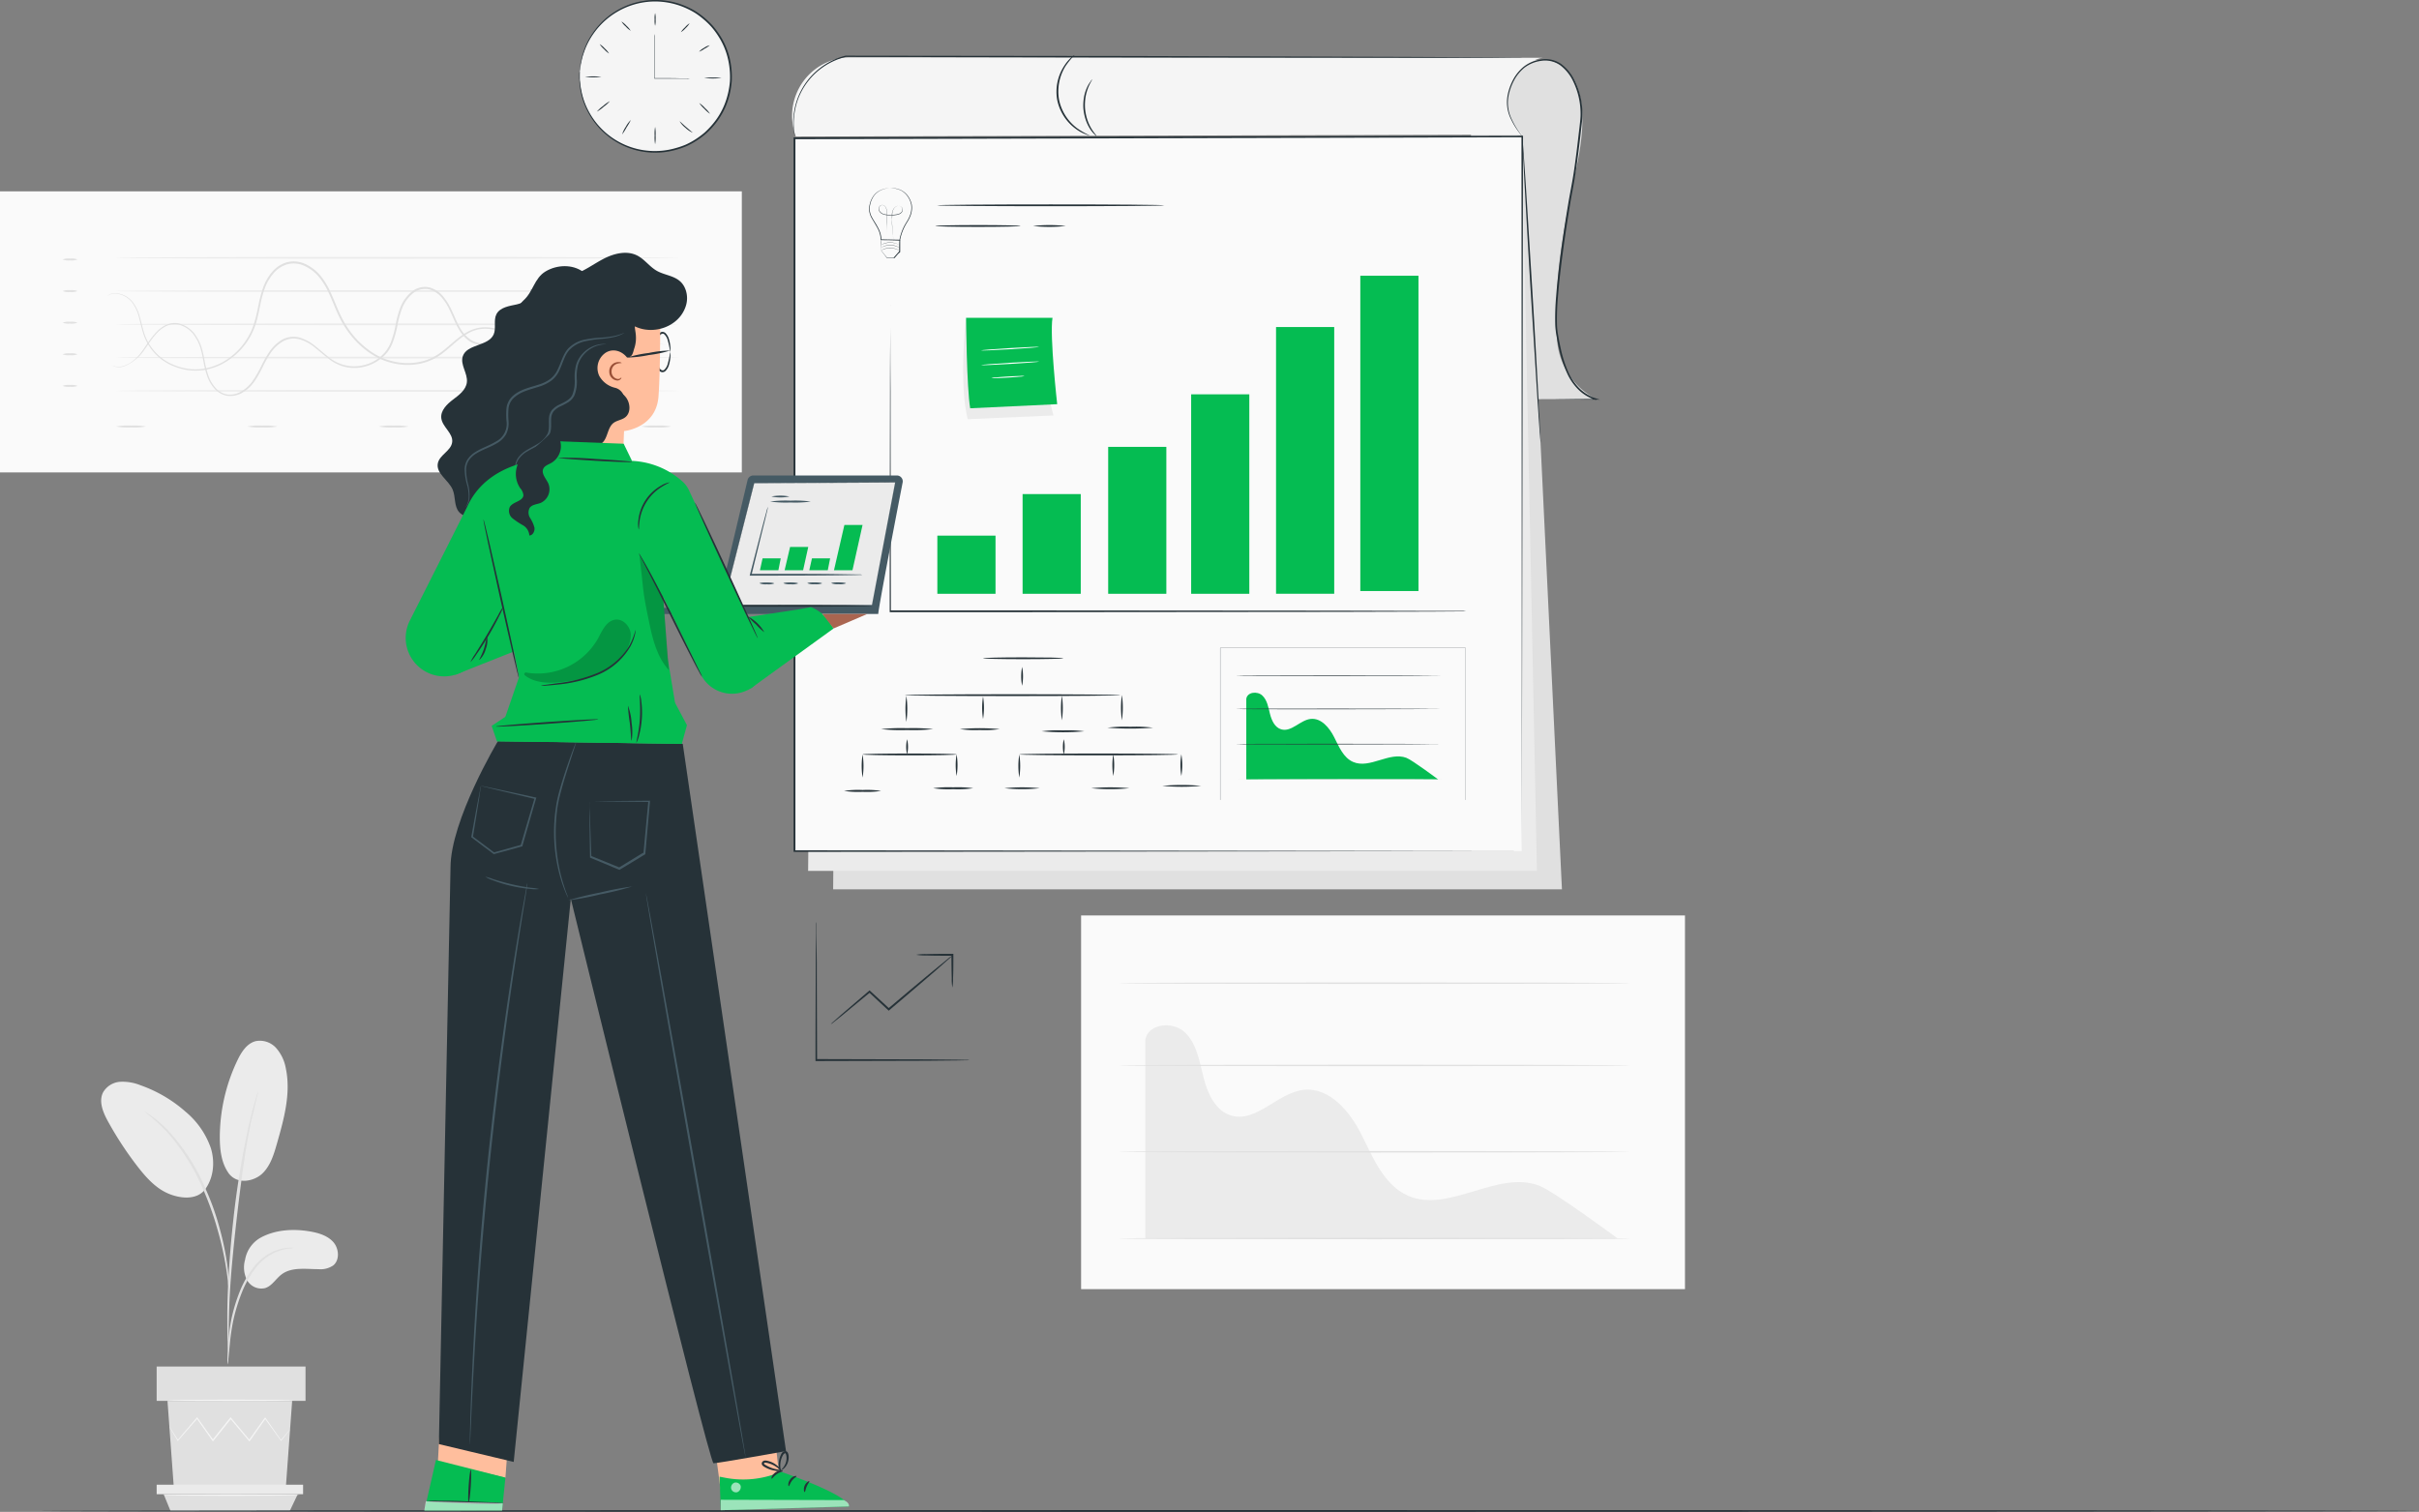 <?xml version="1.0" encoding="UTF-8"?> <svg xmlns="http://www.w3.org/2000/svg" viewBox="0 0 695 434.48"><rect x="0" y="0" width="695" height="434.48" fill="#808080" stroke="none"/> <defs> <style>.cls-1{fill:#ebebeb;}.cls-2{fill:#e0e0e0;}.cls-3{fill:#f5f5f5;}.cls-4{fill:#fafafa;}.cls-5{fill:#263238;}.cls-6{fill:#05bc52;}.cls-7{fill:#fff;}.cls-8{fill:#ffbe9d;}.cls-9{opacity:0.6;}.cls-10{fill:#455a64;}.cls-11{fill:#995037;}.cls-12{opacity:0.2;}.cls-13{fill:#aa6550;}</style> </defs> <title>Ресурс 77</title> <g id="Слой_2" data-name="Слой 2"> <g id="Character"> <path class="cls-1" d="M75.15,355.53c4.18-2.16,9.11-2.44,13.75-1.67,2.49.41,5.09,1.16,6.79,3s2,5.17.07,6.78a6.48,6.48,0,0,1-4.28,1.09c-3.64,0-7.67-.68-10.57,1.5-1.66,1.25-2.76,3.33-4.74,3.94A4.69,4.69,0,0,1,71,367.91a8,8,0,0,1-.58-5.91A9,9,0,0,1,75.15,355.53Z"></path> <path class="cls-1" d="M65.57,337c2.55,3.66,7.52,2.45,9.83.22s3.28-5.46,4.16-8.55c2-7,4.07-14.42,2.57-21.59a12,12,0,0,0-2.76-5.87,6.27,6.27,0,0,0-5.94-2c-2.51.66-4.07,3.12-5.19,5.45a51.51,51.51,0,0,0-5.09,22.09c0,3.56.41,7.29,2.42,10.23"></path> <path class="cls-1" d="M58.54,342.27c2.78-3.29,3.31-8.1,2.07-12.23a23.67,23.67,0,0,0-7.24-10.51,39.17,39.17,0,0,0-13-7.65,13.77,13.77,0,0,0-5.83-1,6.14,6.14,0,0,0-4.9,3c-1.36,2.6-.05,5.76,1.36,8.34a99.61,99.61,0,0,0,8.52,13c2.56,3.3,5.48,6.54,9.37,8s7.94,1.32,10-1.38"></path> <path class="cls-2" d="M65.39,392.13a7.31,7.31,0,0,0,.23-1.66c.12-1.2.27-2.72.44-4.53s.49-4.17,1-6.64a51.88,51.88,0,0,1,2.42-7.84,29.26,29.26,0,0,1,4-7.1,15.09,15.09,0,0,1,5.07-4.21,14.23,14.23,0,0,1,4.26-1.32,8.62,8.62,0,0,0,1.65-.24,7.26,7.26,0,0,0-1.68,0,13,13,0,0,0-4.45,1.16A14.93,14.93,0,0,0,73,364a28.46,28.46,0,0,0-4.15,7.24,48.48,48.48,0,0,0-2.4,8,56.53,56.53,0,0,0-.88,6.73c-.14,1.92-.2,3.48-.22,4.56A8.05,8.05,0,0,0,65.39,392.13Z"></path> <path class="cls-2" d="M65.7,388.65a2.92,2.92,0,0,0,0-.77c0-.58,0-1.31,0-2.2,0-1.92,0-4.68.1-8.1.17-6.83.76-14.18,1.89-24.54,1.08-9.75,2.52-21.09,4-28.47.32-1.67.65-3.18,1-4.51s.55-2.46.79-3.39l.52-2.14a2.68,2.68,0,0,0,.13-.76,4,4,0,0,0-.26.73c-.17.55-.38,1.25-.64,2.11s-.58,2.05-.91,3.37-.71,2.82-1.07,4.49a252.67,252.67,0,0,0-4.25,26.41c-1.14,10.39-1.65,19.85-1.69,26.69,0,3.43,0,6.2.12,8.11,0,.9.1,1.63.13,2.2A3.87,3.87,0,0,0,65.7,388.65Z"></path> <path class="cls-2" d="M65.75,370.41a14,14,0,0,0,0-2.3,61.17,61.17,0,0,0-.7-6.24,81.79,81.79,0,0,0-2-9.08,73.18,73.18,0,0,0-3.8-10.74,57.31,57.31,0,0,0-11.15-17.37,28.26,28.26,0,0,0-2.62-2.44c-.4-.34-.76-.68-1.12-.95l-1-.7a14.25,14.25,0,0,0-1.94-1.24A67.73,67.73,0,0,1,47.7,325a60.32,60.32,0,0,1,10.88,17.3A84.53,84.53,0,0,1,62.39,353a90.6,90.6,0,0,1,2.16,9c.48,2.59.75,4.7.92,6.17A13.6,13.6,0,0,0,65.75,370.41Z"></path> <polygon class="cls-2" points="48.12 402.58 49.95 427.62 82.11 427.62 83.94 402.58 48.12 402.58"></polygon> <rect class="cls-2" x="45.01" y="392.71" width="42.77" height="9.87"></rect> <polygon class="cls-1" points="45.01 426.67 45.01 429.4 47.02 429.4 87.08 429.4 87.08 426.67 45.01 426.67"></polygon> <polygon class="cls-2" points="48.99 434.22 47.02 429.4 85.54 429.4 83.25 434.22 48.99 434.22"></polygon> <path class="cls-3" d="M83.35,410.77l-.15.23-.48.63L80.84,414l-.08.11-.08-.11c-1.18-1.63-2.75-3.81-4.61-6.37h.27l-4.53,6.42-.15.2-.16-.19-5.37-6.39h.31l-.3.37-4.8,6-.16.2-.15-.21-4.54-6.42.27,0L51.17,414l-.1.11L51,414l-1.75-2.94-.45-.78a1.37,1.37,0,0,1-.14-.28s.08.08.19.24l.5.76,1.83,2.88H51c1.43-1.68,3.29-3.87,5.49-6.44l.14-.17.13.18,4.57,6.39H61c1.53-1.92,3.14-3.94,4.8-6l.3-.37.15-.19.16.19,5.36,6.41h-.3l4.57-6.39.14-.18.13.18,4.5,6.44h-.16l1.95-2.33.52-.61C83.27,410.83,83.34,410.76,83.35,410.77Z"></path> <path class="cls-3" d="M84.39,402.42c0,.11-8.06.2-18,.2s-18-.09-18-.2,8.06-.2,18-.2S84.39,402.31,84.39,402.42Z"></path> <path class="cls-3" d="M86,429.67c0,.11-8.76.2-19.57.2s-19.56-.09-19.56-.2,8.76-.2,19.56-.2S86,429.56,86,429.67Z"></path> <rect class="cls-4" y="54.99" width="213.13" height="80.77"></rect> <path class="cls-1" d="M195.15,74.09c0,.14-36.22.26-80.89.26s-80.89-.12-80.89-.26,36.21-.26,80.89-.26S195.15,74,195.15,74.09Z"></path> <path class="cls-1" d="M195.15,83.65c0,.14-36.22.26-80.89.26s-80.89-.12-80.89-.26,36.21-.26,80.89-.26S195.15,83.5,195.15,83.65Z"></path> <path class="cls-1" d="M195.15,93.2c0,.15-36.22.27-80.89.27s-80.89-.12-80.89-.27,36.21-.26,80.89-.26S195.15,93.06,195.15,93.2Z"></path> <path class="cls-1" d="M195.15,102.76c0,.15-36.22.26-80.89.26s-80.89-.11-80.89-.26,36.21-.26,80.89-.26S195.15,102.62,195.15,102.76Z"></path> <path class="cls-1" d="M195.15,112.32c0,.14-36.22.26-80.89.26s-80.89-.12-80.89-.26,36.21-.26,80.89-.26S195.15,112.17,195.15,112.32Z"></path> <path class="cls-2" d="M181.06,101.19s-.11.15-.35.42a4,4,0,0,1-1.36.86,6.44,6.44,0,0,1-5.9-1.08,10.84,10.84,0,0,1-2.78-3.51c-.78-1.45-1.39-3.12-2.12-4.87a15.29,15.29,0,0,0-3.17-5.08,7,7,0,0,0-2.74-1.68,7.28,7.28,0,0,0-3.39-.19,13,13,0,0,0-6.45,3.42c-1.93,1.74-3.62,3.89-5.7,5.83a13.09,13.09,0,0,1-7.81,3.84A7.16,7.16,0,0,1,134.82,98a10.72,10.72,0,0,1-3.12-3.6c-1.61-2.77-2.42-6-4.51-8.54a7.36,7.36,0,0,0-3.92-2.71,5.47,5.47,0,0,0-4.6,1.11,10.35,10.35,0,0,0-3,4,25.89,25.89,0,0,0-1.43,5,31.12,31.12,0,0,1-1.42,5.22,12.17,12.17,0,0,1-1.3,2.44,11.55,11.55,0,0,1-1.91,2,12.23,12.23,0,0,1-4.94,2.46,11.77,11.77,0,0,1-5.44.08,12.4,12.4,0,0,1-4.81-2.37c-1.42-1.06-2.71-2.24-4.06-3.29A12.08,12.08,0,0,0,86,97.48a6.3,6.3,0,0,0-4.68.61,11,11,0,0,0-3.49,3.25,31.34,31.34,0,0,0-2.36,4.14,31.24,31.24,0,0,1-2.34,4.1,10.8,10.8,0,0,1-3.35,3.18,6.83,6.83,0,0,1-4.38,1,6.38,6.38,0,0,1-3.81-2.12,10.81,10.81,0,0,1-2.1-3.65,27.43,27.43,0,0,1-1-3.91c-.47-2.57-.93-5.06-2.25-7a7.89,7.89,0,0,0-5.2-3.87,5.84,5.84,0,0,0-3,.37,7.91,7.91,0,0,0-2.4,1.59c-2.73,2.61-4,5.77-6.07,7.6s-4,2.78-5.43,2.73a4.63,4.63,0,0,1-1.59-.28c-.33-.14-.5-.23-.5-.23a5.51,5.51,0,0,0,2.09.4c1.4,0,3.41-.87,5.28-2.76s3.25-5,6-7.68a8.49,8.49,0,0,1,2.48-1.66,6.24,6.24,0,0,1,3.17-.41,8.23,8.23,0,0,1,5.46,4,12.28,12.28,0,0,1,1.51,3.4c.34,1.21.58,2.48.82,3.76a26.42,26.42,0,0,0,1,3.85,10.13,10.13,0,0,0,2,3.49,5.87,5.87,0,0,0,3.55,2,6.36,6.36,0,0,0,4.08-1,10.51,10.51,0,0,0,3.21-3.06,31.86,31.86,0,0,0,2.29-4,32.82,32.82,0,0,1,2.39-4.21A11.66,11.66,0,0,1,81,97.65a6.85,6.85,0,0,1,5-.66,12.7,12.7,0,0,1,4.57,2.47c1.37,1.07,2.65,2.24,4,3.27A11.6,11.6,0,0,0,99.31,105a11.33,11.33,0,0,0,5.21-.07,11.62,11.62,0,0,0,4.72-2.36,10.43,10.43,0,0,0,1.82-1.94,11.62,11.62,0,0,0,1.25-2.33,31.23,31.23,0,0,0,1.4-5.14A25.54,25.54,0,0,1,115.17,88a11,11,0,0,1,3.19-4.22,6,6,0,0,1,5-1.19,7.8,7.8,0,0,1,4.19,2.89c2.17,2.65,3,5.92,4.55,8.62a10.19,10.19,0,0,0,3,3.44,6.73,6.73,0,0,0,4.18,1.12,12.59,12.59,0,0,0,7.55-3.7c2.05-1.9,3.75-4,5.72-5.8a13.23,13.23,0,0,1,6.66-3.49,7.57,7.57,0,0,1,3.55.22,7.39,7.39,0,0,1,2.88,1.77,15.58,15.58,0,0,1,3.2,5.21c.72,1.77,1.32,3.43,2.07,4.87a10.79,10.79,0,0,0,2.68,3.46,6.36,6.36,0,0,0,5.75,1.14A4.24,4.24,0,0,0,181.06,101.19Z"></path> <path class="cls-2" d="M191.3,99l-.56,0c-.19,0-.42-.06-.69-.1a5.49,5.49,0,0,1-.9-.32,15.37,15.37,0,0,1-4.82-4.06q-.68-.78-1.38-1.68A19.47,19.47,0,0,0,181.46,91a8,8,0,0,0-4.76-2.17,6.8,6.8,0,0,0-2.91.37,7.34,7.34,0,0,0-2.59,1.75,58.89,58.89,0,0,0-4.26,5.51,12.74,12.74,0,0,1-2.73,2.65,8.36,8.36,0,0,1-3.73,1.39A16.66,16.66,0,0,1,152.27,99c-2.68-1.11-5.25-2.65-8.14-3.63a14.82,14.82,0,0,0-4.49-.9,9.71,9.71,0,0,0-4.53,1c-2.89,1.38-5.15,3.91-7.87,6a16.17,16.17,0,0,1-4.56,2.5,17,17,0,0,1-5.22.9,19.31,19.31,0,0,1-10.36-2.87,25.24,25.24,0,0,1-7.87-7.83c-2.11-3.16-3.26-6.75-4.78-10a20.42,20.42,0,0,0-2.79-4.55,11.9,11.9,0,0,0-4.1-3.17,7.3,7.3,0,0,0-4.94-.52,8.12,8.12,0,0,0-4.1,2.7,13.77,13.77,0,0,0-2.46,4.26,32.8,32.8,0,0,0-1.27,4.71c-.34,1.58-.64,3.16-1.07,4.69A20.41,20.41,0,0,1,72,96.55,19.77,19.77,0,0,1,66,103.26a17.51,17.51,0,0,1-7.75,3.13,16.14,16.14,0,0,1-7.66-.89,15,15,0,0,1-9.23-9.06c-.64-1.85-1-3.65-1.43-5.24a11.91,11.91,0,0,0-1.84-4.1,6.57,6.57,0,0,0-5.34-2.74,4.19,4.19,0,0,0-2,.74,3.53,3.53,0,0,1,2-.84A6.62,6.62,0,0,1,38.27,87a12,12,0,0,1,1.92,4.15c.48,1.61.82,3.39,1.46,5.22a14.79,14.79,0,0,0,9.09,8.81,15.93,15.93,0,0,0,7.48.83,17.07,17.07,0,0,0,7.55-3.08,19.41,19.41,0,0,0,5.78-6.58c1.5-2.65,2.13-5.77,2.77-8.94a33.48,33.48,0,0,1,1.28-4.78,14.2,14.2,0,0,1,2.54-4.42,8.73,8.73,0,0,1,4.35-2.86,7.9,7.9,0,0,1,5.28.54,12.63,12.63,0,0,1,4.28,3.3,20.91,20.91,0,0,1,2.86,4.67c1.55,3.32,2.69,6.86,4.76,10a24.83,24.83,0,0,0,7.69,7.68,18.75,18.75,0,0,0,10.09,2.8,16.6,16.6,0,0,0,5.07-.87,15.72,15.72,0,0,0,4.42-2.42c2.67-2,4.95-4.56,8-6a10.24,10.24,0,0,1,4.75-1,15.5,15.5,0,0,1,4.63.94c2.94,1,5.52,2.56,8.16,3.67a16.29,16.29,0,0,0,8,1.53A8.07,8.07,0,0,0,164,98.78a12.39,12.39,0,0,0,2.65-2.56A59.74,59.74,0,0,1,171,90.7a7.75,7.75,0,0,1,2.71-1.8,7,7,0,0,1,3-.37,8.24,8.24,0,0,1,4.91,2.28,20,20,0,0,1,1.5,1.89c.46.6.91,1.16,1.35,1.69a15.66,15.66,0,0,0,4.71,4.09A4.26,4.26,0,0,0,191.3,99Z"></path> <path class="cls-2" d="M22.26,74.57a4.69,4.69,0,0,1-2.14.26A4.69,4.69,0,0,1,18,74.57a4.54,4.54,0,0,1,2.14-.26A4.54,4.54,0,0,1,22.26,74.57Z"></path> <path class="cls-2" d="M22.26,83.65a4.69,4.69,0,0,1-2.14.26A4.69,4.69,0,0,1,18,83.65a4.54,4.54,0,0,1,2.14-.26A4.54,4.54,0,0,1,22.26,83.65Z"></path> <path class="cls-2" d="M22.26,92.73a4.69,4.69,0,0,1-2.14.26A4.69,4.69,0,0,1,18,92.73a4.69,4.69,0,0,1,2.14-.26A4.69,4.69,0,0,1,22.26,92.73Z"></path> <path class="cls-2" d="M22.26,101.81a4.54,4.54,0,0,1-2.14.26,4.54,4.54,0,0,1-2.14-.26,4.69,4.69,0,0,1,2.14-.26A4.69,4.69,0,0,1,22.26,101.81Z"></path> <path class="cls-2" d="M22.26,110.89a4.54,4.54,0,0,1-2.14.26,4.54,4.54,0,0,1-2.14-.26,4.69,4.69,0,0,1,2.14-.26A4.69,4.69,0,0,1,22.26,110.89Z"></path> <path class="cls-2" d="M41.92,122.57a18,18,0,0,1-4.27.26,18,18,0,0,1-4.28-.26,17.42,17.42,0,0,1,4.28-.26A17.36,17.36,0,0,1,41.92,122.57Z"></path> <path class="cls-2" d="M79.65,122.57a18.09,18.09,0,0,1-4.28.26,18,18,0,0,1-4.28-.26,17.42,17.42,0,0,1,4.28-.26A17.48,17.48,0,0,1,79.65,122.57Z"></path> <path class="cls-2" d="M117.37,122.57a18.09,18.09,0,0,1-4.28.26,18.09,18.09,0,0,1-4.28-.26,17.48,17.48,0,0,1,4.28-.26A17.48,17.48,0,0,1,117.37,122.57Z"></path> <path class="cls-2" d="M155.09,122.57a18,18,0,0,1-4.28.26,18,18,0,0,1-4.27-.26,17.36,17.36,0,0,1,4.27-.26A17.42,17.42,0,0,1,155.09,122.57Z"></path> <path class="cls-2" d="M192.82,122.57a18.09,18.09,0,0,1-4.28.26,18,18,0,0,1-4.28-.26,17.42,17.42,0,0,1,4.28-.26A17.48,17.48,0,0,1,192.82,122.57Z"></path> <rect class="cls-4" x="310.61" y="263.08" width="173.5" height="107.39"></rect> <path class="cls-1" d="M442.23,340.73c-12-4.57-25.87,8-37.67,2.9-6.86-3-10-10.75-13.33-17.44s-9.16-13.75-16.61-13S361,322.7,353.78,320.6c-4.57-1.32-6.85-6.39-8-11s-1.94-9.73-5.43-13-10.75-2.37-11.3,2.36v56.93H464.74S446.39,342.3,442.23,340.73Z"></path> <path class="cls-2" d="M468.36,355.91c0,.12-32.89.22-73.45.22s-73.45-.1-73.45-.22,32.88-.22,73.45-.22S468.36,355.79,468.36,355.91Z"></path> <path class="cls-2" d="M468.36,331c0,.12-32.89.22-73.45.22s-73.45-.1-73.45-.22,32.88-.22,73.45-.22S468.36,330.92,468.36,331Z"></path> <path class="cls-2" d="M468.36,306.18c0,.12-32.89.22-73.45.22s-73.45-.1-73.45-.22,32.88-.22,73.45-.22S468.36,306.05,468.36,306.18Z"></path> <path class="cls-2" d="M468.36,282.55c0,.12-32.89.22-73.45.22s-73.45-.1-73.45-.22,32.88-.23,73.45-.23S468.36,282.42,468.36,282.55Z"></path> <path class="cls-5" d="M695,434.22c0,.14-153.11.26-341.94.26s-342-.12-342-.26,153.07-.26,342-.26S695,434.07,695,434.22Z"></path> <path class="cls-2" d="M444.26,17.24s15.29.21,8.75,30.48-5.7,36-5.7,48a20.87,20.87,0,0,0,11.31,19H437.88L422.63,44.09V17.24Z"></path> <polygon class="cls-2" points="448.76 255.57 239.37 255.57 241.24 50.72 438.45 40.41 448.76 255.57"></polygon> <polygon class="cls-1" points="441.57 250.28 232.18 250.28 234.05 45.43 437.36 41.46 441.57 250.28"></polygon> <polygon class="cls-4" points="437.23 244.57 228.27 244.57 228.27 39.72 437.36 39.23 437.23 244.57"></polygon> <path class="cls-5" d="M437.23,244.57c0-1.91,0-82.18-.1-205.34l.23.22L228.59,40h-.32l.26-.26c0,74.93,0,145.2,0,204.85l-.22-.23,209,.23-209,.22H228v-.23c0-59.65,0-129.92,0-204.85v-.26h.58L437.35,39h.23v.23C437.37,162.39,437.23,242.66,437.23,244.57Z"></path> <path class="cls-3" d="M437.35,38.68c-10.79-12.57,1.74-21.88,6-22.07l-199-.12a16.77,16.77,0,0,0-16.53,19.62,23.71,23.71,0,0,0,.81,3.12"></path> <path class="cls-5" d="M442.63,114.75l.27,0,.81,0,3.12,0,11.79-.08-.05.31a12.57,12.57,0,0,1-4.81-2.75,15.64,15.64,0,0,1-3.58-5.11A34.12,34.12,0,0,1,448,100.5c-.27-1.17-.51-2.37-.73-3.59a18.49,18.49,0,0,1-.29-1.86,17.73,17.73,0,0,1-.15-1.92,71.62,71.62,0,0,1,.27-8c.2-2.73.51-5.52.84-8.36.68-5.7,1.53-11.62,2.54-17.7.42-2.6.94-5.16,1.37-7.67s.75-5,1.07-7.48.58-4.88.87-7.25c.12-1.19.29-2.36.32-3.5a21.53,21.53,0,0,0-2.08-9.7,12.53,12.53,0,0,0-3.82-4.76,7.53,7.53,0,0,0-5.44-1.22,10.06,10.06,0,0,0-4.84,2,12.05,12.05,0,0,0-3,3.75,16.28,16.28,0,0,0-1.47,4.07,10.72,10.72,0,0,0,.8,6.78,22.87,22.87,0,0,0,2.2,3.82l.68.94a1.42,1.42,0,0,1,.21.33l-.26-.3c-.17-.2-.4-.5-.71-.91a20.61,20.61,0,0,1-2.3-3.8,10.77,10.77,0,0,1-.9-6.92,16.38,16.38,0,0,1,1.46-4.17,12.34,12.34,0,0,1,3.09-3.87,10.28,10.28,0,0,1,5-2.12,7.88,7.88,0,0,1,5.74,1.25,12.87,12.87,0,0,1,4,4.92,20.84,20.84,0,0,1,1.95,6.42,22.41,22.41,0,0,1,.21,3.49c0,1.19-.19,2.36-.32,3.54-.26,2.38-.54,4.8-.86,7.26s-.65,5-1.06,7.5-.95,5.08-1.36,7.68c-1,6.06-1.87,12-2.56,17.67-.34,2.84-.64,5.62-.85,8.33a71.09,71.09,0,0,0-.29,7.91,16.64,16.64,0,0,0,.13,1.88c.05.62.18,1.23.28,1.84.22,1.22.45,2.41.72,3.57a33.81,33.81,0,0,0,2.08,6.47,15.44,15.44,0,0,0,3.47,5,12.41,12.41,0,0,0,4.65,2.71l1,.32h-1l-11.79-.07-3.12,0-.81,0A.8.8,0,0,1,442.63,114.75Z"></path> <path class="cls-5" d="M313.76,22.87c.08.06-.52.85-1.11,2.3a13.75,13.75,0,0,0-.75,2.64,15.16,15.16,0,0,0-.16,3.35,14.53,14.53,0,0,0,.67,3.28,13.24,13.24,0,0,0,1.14,2.49c.81,1.35,1.52,2,1.45,2.11s-.22-.13-.55-.44a8.8,8.8,0,0,1-1.21-1.47A11.89,11.89,0,0,1,312,34.6a14.39,14.39,0,0,1-.73-3.4,14,14,0,0,1,.21-3.48,11.32,11.32,0,0,1,.88-2.69,8.34,8.34,0,0,1,1-1.64C313.56,23,313.73,22.85,313.76,22.87Z"></path> <path class="cls-5" d="M308.79,15.79A20.75,20.75,0,0,0,306.14,19a13.8,13.8,0,0,0-1.88,9.6,13.68,13.68,0,0,0,5.22,8.26,20.29,20.29,0,0,0,3.62,2.06,3.75,3.75,0,0,1-1.09-.3,11.33,11.33,0,0,1-2.75-1.46,13.63,13.63,0,0,1-5.52-8.47,13.59,13.59,0,0,1,2.1-9.89,11.73,11.73,0,0,1,2-2.35A3.53,3.53,0,0,1,308.79,15.79Z"></path> <path class="cls-5" d="M421.25,175.7l-.65,0-1.93,0-7.38.05-27.16.08-89.61.08-38.65,0h-.25v-.24c0-25.61.07-47.63.09-63.26,0-7.8.06-14,.08-18.28,0-2.12,0-3.75,0-4.88,0-.54,0-1,0-1.26a3.33,3.33,0,0,1,0-.42s0,.14,0,.42,0,.72,0,1.26c0,1.13,0,2.76,0,4.88,0,4.27,0,10.48.07,18.28,0,15.63.06,37.65.1,63.26l-.25-.25h38.65l89.61.07,27.16.08,7.38,0,1.93,0Z"></path> <rect class="cls-6" x="269.31" y="153.93" width="16.71" height="16.71"></rect> <rect class="cls-6" x="293.8" y="141.99" width="16.71" height="28.65"></rect> <rect class="cls-6" x="318.39" y="128.42" width="16.71" height="42.22"></rect> <rect class="cls-6" x="342.23" y="113.32" width="16.71" height="57.32"></rect> <rect class="cls-6" x="366.62" y="93.98" width="16.71" height="76.65"></rect> <rect class="cls-6" x="390.83" y="79.24" width="16.71" height="90.61"></rect> <path class="cls-5" d="M305.5,189.17c0,.14-5.16.26-11.53.26s-11.53-.12-11.53-.26,5.16-.26,11.53-.26S305.5,189,305.5,189.17Z"></path> <path class="cls-5" d="M293.66,197.07a14.2,14.2,0,0,1,0-5.41,14.2,14.2,0,0,1,0,5.41Z"></path> <path class="cls-5" d="M321.92,199.77c0,.14-13.87.26-31,.26s-31-.12-31-.26,13.85-.26,31-.26S321.92,199.62,321.92,199.77Z"></path> <path class="cls-5" d="M260.41,207.45a27,27,0,0,1,0-7.48,27,27,0,0,1,0,7.48Z"></path> <path class="cls-5" d="M282.44,206.62a20.07,20.07,0,0,1,0-6.44,20.07,20.07,0,0,1,0,6.44Z"></path> <path class="cls-5" d="M305.09,207a24.16,24.16,0,0,1,0-7.07,24.16,24.16,0,0,1,0,7.07Z"></path> <path class="cls-5" d="M322.33,207a25.54,25.54,0,0,1,0-7.27,25.54,25.54,0,0,1,0,7.27Z"></path> <path class="cls-5" d="M268.1,209.53a52.86,52.86,0,0,1-7.48.26,52.86,52.86,0,0,1-7.48-.26,54.72,54.72,0,0,1,7.48-.26A54.72,54.72,0,0,1,268.1,209.53Z"></path> <path class="cls-5" d="M287.22,209.53a31,31,0,0,1-5.72.26,30.92,30.92,0,0,1-5.71-.26,62.94,62.94,0,0,1,11.43,0Z"></path> <path class="cls-5" d="M311.53,210.16a72.39,72.39,0,0,1-12.26,0,35.53,35.53,0,0,1,6.13-.26A35.62,35.62,0,0,1,311.53,210.16Z"></path> <path class="cls-5" d="M331.27,209.12a82.51,82.51,0,0,1-13.09,0,40.48,40.48,0,0,1,6.54-.26A40.55,40.55,0,0,1,331.27,209.12Z"></path> <path class="cls-5" d="M260.62,216.81a9.31,9.31,0,0,1,0-4.37,9.31,9.31,0,0,1,0,4.37Z"></path> <path class="cls-5" d="M274.84,216.8c0,.15-6,.27-13.5.27s-13.51-.12-13.51-.27,6-.26,13.51-.26S274.84,216.66,274.84,216.8Z"></path> <path class="cls-5" d="M274.84,223a18.79,18.79,0,0,1,0-6.23,18.79,18.79,0,0,1,0,6.23Z"></path> <path class="cls-5" d="M247.83,223.45a21.33,21.33,0,0,1,0-6.64,21.33,21.33,0,0,1,0,6.64Z"></path> <path class="cls-5" d="M305.64,216.81a9.31,9.31,0,0,1,0-4.37,9.31,9.31,0,0,1,0,4.37Z"></path> <path class="cls-5" d="M338.48,216.8c0,.15-10.22.27-22.82.27s-22.81-.12-22.81-.27,10.21-.26,22.81-.26S338.48,216.66,338.48,216.8Z"></path> <path class="cls-5" d="M319.86,223a18.79,18.79,0,0,1,0-6.23,18.79,18.79,0,0,1,0,6.23Z"></path> <path class="cls-5" d="M339.41,223a18.79,18.79,0,0,1,0-6.23,18.79,18.79,0,0,1,0,6.23Z"></path> <path class="cls-5" d="M292.85,223.45a21.33,21.33,0,0,1,0-6.64,21.33,21.33,0,0,1,0,6.64Z"></path> <path class="cls-5" d="M253.15,227.29a27.77,27.77,0,0,1-5.32.26,27.92,27.92,0,0,1-5.33-.26,27,27,0,0,1,5.33-.26A26.83,26.83,0,0,1,253.15,227.29Z"></path> <path class="cls-5" d="M279.61,226.52a31.44,31.44,0,0,1-5.76.26,31.29,31.29,0,0,1-5.75-.26,32.38,32.38,0,0,1,5.75-.26A32.54,32.54,0,0,1,279.61,226.52Z"></path> <path class="cls-5" d="M298.72,226.52a49.47,49.47,0,0,1-10.13,0,49.47,49.47,0,0,1,10.13,0Z"></path> <path class="cls-5" d="M324.49,226.52a58.2,58.2,0,0,1-11,0,58.2,58.2,0,0,1,11,0Z"></path> <path class="cls-5" d="M345.1,225.84a60,60,0,0,1-11.16,0,60,60,0,0,1,11.16,0Z"></path> <path class="cls-5" d="M421.1,229.89H350.55V186.21H421.1Zm-70.49,0h70.44V186.26H350.61Z"></path> <path class="cls-6" d="M404.06,217.78c-4.89-1.85-10.51,3.27-15.31,1.18-2.79-1.22-4.05-4.37-5.42-7.09s-3.72-5.58-6.74-5.27-5.52,3.85-8.47,3c-1.86-.53-2.78-2.59-3.25-4.47s-.79-3.95-2.21-5.27-4.36-1-4.59,1V224H413.2S405.75,218.42,404.06,217.78Z"></path> <path class="cls-2" d="M414.67,224c0,.05-13.36.09-29.84.09S355,224,355,224s13.36-.09,29.84-.09S414.67,223.9,414.67,224Z"></path> <path class="cls-5" d="M414.67,213.84s-13.36.09-29.84.09-29.84,0-29.84-.09,13.36-.09,29.84-.09S414.67,213.79,414.67,213.84Z"></path> <path class="cls-5" d="M414.67,203.74s-13.36.09-29.84.09-29.84,0-29.84-.09,13.36-.09,29.84-.09S414.67,203.69,414.67,203.74Z"></path> <path class="cls-5" d="M414.67,194.14c0,.05-13.36.09-29.84.09s-29.84,0-29.84-.09,13.36-.09,29.84-.09S414.67,194.09,414.67,194.14Z"></path> <path class="cls-5" d="M255.88,54.06h.38a5.77,5.77,0,0,1,1.1.1,5.89,5.89,0,0,1,1.66.56,5.5,5.5,0,0,1,1.77,1.52,6.47,6.47,0,0,1,1.17,2.6,6.23,6.23,0,0,1-.41,3.26,10,10,0,0,1-.81,1.6,18,18,0,0,0-.92,1.62A14.36,14.36,0,0,0,258.6,69v.09h-.09l-2.61-.06L253.15,69h-.1v-.1a7.89,7.89,0,0,0-1.12-3.67c-.3-.55-.62-1.07-.93-1.6s-.63-1-.86-1.55a5.1,5.1,0,0,1-.29-3.24A6.73,6.73,0,0,1,251,56.23a4.94,4.94,0,0,1,1.78-1.48,6.63,6.63,0,0,1,1.65-.57,7.35,7.35,0,0,1,1.09-.13h.28l-.28,0a7.94,7.94,0,0,0-1.07.16,7,7,0,0,0-1.62.59,5.08,5.08,0,0,0-1.73,1.47A6.83,6.83,0,0,0,250,58.85a5,5,0,0,0,.3,3.14,15.84,15.84,0,0,0,.86,1.53c.31.52.64,1,.94,1.6a8,8,0,0,1,1.15,3.76l-.09-.1,2.74.07,2.61.06-.1.09a14.27,14.27,0,0,1,1.24-3.77c.28-.57.61-1.11.93-1.63a9.29,9.29,0,0,0,.8-1.57,6,6,0,0,0,.42-3.16,6.19,6.19,0,0,0-1.12-2.55A5.54,5.54,0,0,0,259,54.81a6.08,6.08,0,0,0-1.63-.58,7.39,7.39,0,0,0-1.08-.14l-.29,0Z"></path> <path class="cls-5" d="M256.64,68.8a.6.6,0,0,0,0-.08l0-.25c0-.22-.06-.54-.11-1-.08-.82-.21-2-.27-3.5,0-.37,0-.76,0-1.17s0-.82,0-1.26a3.46,3.46,0,0,1,.35-1.31,2,2,0,0,1,1.05-1,1.37,1.37,0,0,1,1.43.33,1,1,0,0,1,.28.74,1.28,1.28,0,0,1-.3.74,1.68,1.68,0,0,1-.66.49,3.11,3.11,0,0,1-.79.23,10.39,10.39,0,0,1-1.68.13,9.37,9.37,0,0,1-1.68-.15,3.41,3.41,0,0,1-.78-.26,2.3,2.3,0,0,1-.65-.5,1.57,1.57,0,0,1-.36-.73,1.21,1.21,0,0,1,.13-.77,1,1,0,0,1,.57-.52,1,1,0,0,1,.76.06,1.53,1.53,0,0,1,.54.5,1.88,1.88,0,0,1,.25.67,7.93,7.93,0,0,1,.08,1.36q0,1.3,0,2.43c0,1.48,0,2.68,0,3.51v1.29a.31.31,0,0,1,0-.09v-.25c0-.22,0-.54,0-1,0-.83,0-2-.06-3.51,0-.75,0-1.56,0-2.43a7.59,7.59,0,0,0-.08-1.34,2,2,0,0,0-.24-.65,1.47,1.47,0,0,0-.52-.47.87.87,0,0,0-.69-.06,1,1,0,0,0-.53.48,1.09,1.09,0,0,0-.12.73,1.46,1.46,0,0,0,.34.68,2.4,2.4,0,0,0,1.39.74,9.91,9.91,0,0,0,3.32,0,3.33,3.33,0,0,0,.78-.22,1.71,1.71,0,0,0,.63-.47,1.2,1.2,0,0,0,.28-.7.89.89,0,0,0-.26-.67,1.26,1.26,0,0,0-1.34-.32,1.92,1.92,0,0,0-1,.93,3.36,3.36,0,0,0-.35,1.29c0,.43,0,.85-.05,1.25s0,.8,0,1.17c.05,1.48.17,2.67.24,3.5,0,.41.07.73.09,1l0,.25Z"></path> <path class="cls-5" d="M253.15,68.8a6.06,6.06,0,0,1,0,.88c0,.64,0,1.41,0,2.3l0-.06,1.7,2.13-.09,0,2.06,0-.08,0,1.07-1.21c.18-.2.36-.41.54-.6l0,.07c0-1.2,0-2.35.06-3.39l.11.11-3.85-.11-1.11,0-.42,0,.37,0h5.12v.12c0,1,0,2.18,0,3.39v0l0,0L258,73,257,74.17l0,0h-.05l-2.07,0h-.05l0,0c-.6-.79-1.16-1.51-1.66-2.15l0,0v0c0-.91.05-1.7.07-2.35S253.14,68.79,253.15,68.8Z"></path> <path class="cls-5" d="M258.35,72l-.2-.1-.52-.23a5.32,5.32,0,0,0-1.85-.36,5.38,5.38,0,0,0-1.85.33,4.54,4.54,0,0,0-.53.22c-.13.06-.19.09-.2.08l.18-.11a3.9,3.9,0,0,1,.53-.25,5,5,0,0,1,1.87-.35,5.12,5.12,0,0,1,1.87.39,3.54,3.54,0,0,1,.52.26A.74.74,0,0,1,258.35,72Z"></path> <path class="cls-5" d="M258.38,71.17a.94.94,0,0,1-.19-.09l-.53-.23a5.32,5.32,0,0,0-1.85-.36,5.17,5.17,0,0,0-1.85.32l-.53.22-.19.09a.7.7,0,0,1,.17-.11,3.9,3.9,0,0,1,.53-.25,4.79,4.79,0,0,1,1.87-.35,4.76,4.76,0,0,1,2.39.64Z"></path> <path class="cls-5" d="M258.36,70.39l-.19-.09c-.12-.06-.3-.15-.53-.24a5.27,5.27,0,0,0-3.7,0,5.43,5.43,0,0,0-.53.22l-.19.09a.74.74,0,0,1,.18-.12,3.68,3.68,0,0,1,.52-.25,5.2,5.2,0,0,1,1.88-.35,5.12,5.12,0,0,1,1.87.39,4.61,4.61,0,0,1,.51.26A.74.74,0,0,1,258.36,70.39Z"></path> <path class="cls-1" d="M277.46,91.92s-2,18.45.57,28.55l24.65-1.08s-5.28-18.2-2-26.26Z"></path> <path class="cls-6" d="M277.56,91.33s.16,19.91,1.18,26l25-1.18s-2.2-19.58-1.35-24.81Z"></path> <path class="cls-7" d="M298.6,99.69c0,.09-3.74.39-8.37.67s-8.39.43-8.39.34,3.74-.39,8.37-.67S298.6,99.6,298.6,99.69Z"></path> <path class="cls-7" d="M298.61,103.91c0,.09-3.74.39-8.37.67s-8.39.43-8.39.34,3.74-.39,8.37-.67S298.6,103.82,298.61,103.91Z"></path> <path class="cls-7" d="M294.36,108.05a5.63,5.63,0,0,1-1.39.2c-.86.09-2.05.18-3.37.26s-2.52.13-3.38.15a6.73,6.73,0,0,1-1.41,0,5.63,5.63,0,0,1,1.39-.2c.87-.09,2.06-.18,3.38-.26s2.51-.13,3.38-.15A6.6,6.6,0,0,1,294.36,108.05Z"></path> <path class="cls-5" d="M334.51,59c0,.14-14.61.26-32.63.26s-32.63-.12-32.63-.26,14.61-.26,32.63-.26S334.51,58.85,334.51,59Z"></path> <path class="cls-5" d="M293.21,64.94c0,.14-5.47.26-12.23.26s-12.24-.12-12.24-.26,5.48-.26,12.24-.26S293.21,64.79,293.21,64.94Z"></path> <path class="cls-5" d="M306.22,64.94a43,43,0,0,1-9.44,0,43,43,0,0,1,9.44,0Z"></path> <path class="cls-5" d="M442.63,127.67s0-.07,0-.22,0-.4-.06-.67c0-.63-.12-1.49-.21-2.57-.15-2.29-.37-5.51-.64-9.48-.5-8-1.19-19.07-1.95-31.26s-1.33-23.23-1.79-31.28c-.2-4-.36-7.19-.48-9.48,0-1.09-.08-2-.1-2.58,0-.27,0-.49,0-.67a2.07,2.07,0,0,1,0-.23s0,.07,0,.22l.06.67c.05.64.12,1.49.2,2.58.16,2.28.38,5.51.65,9.47.5,8,1.19,19.08,1.94,31.27s1.33,23.22,1.79,31.27c.21,4,.37,7.2.49,9.48,0,1.09.08,2,.1,2.58,0,.27,0,.49,0,.67S442.64,127.67,442.63,127.67Z"></path> <path class="cls-5" d="M437.35,16.6s-.19,0-.57,0l-1.71,0-6.54,0-24,0-79.36-.09L243,16.35h0a19.68,19.68,0,0,0-10.44,6.51,19.2,19.2,0,0,0-4.06,8.38,20.26,20.26,0,0,0-.39,5.88q.09,1,.18,1.53a4.93,4.93,0,0,1,.07.52,13.49,13.49,0,0,1-.35-2,19.78,19.78,0,0,1,4.33-14.45A20.13,20.13,0,0,1,242.93,16h0l82.15.1,79.36.25,24,.13,6.54.07,1.71,0C437.16,16.58,437.35,16.6,437.35,16.6Z"></path> <polygon class="cls-8" points="128.71 366.5 125.82 420.02 145.21 424.7 149.07 372.42 128.71 366.5"></polygon> <polygon class="cls-6" points="125.25 419.56 121.94 434.08 144.25 434.08 145.21 424.63 125.25 419.56"></polygon> <path class="cls-5" d="M144.71,432a14.91,14.91,0,0,1-3.25.19c-2,0-4.78,0-7.84-.14l-7.83-.34a17.4,17.4,0,0,1-3.24-.26,15.93,15.93,0,0,1,3.25-.17c2,0,4.78,0,7.84.15l7.83.32A20.75,20.75,0,0,1,144.71,432Z"></path> <path class="cls-5" d="M135.26,422.39c.17,0,.16,2.12,0,4.7s-.45,4.68-.62,4.67-.17-2.12,0-4.71S135.09,422.38,135.26,422.39Z"></path> <g class="cls-9"> <polyline class="cls-7" points="121.94 434.08 144.25 434.08 144.47 431.97 122.35 431.42 121.94 433.83"></polyline> </g> <polygon class="cls-8" points="202.31 392.52 207.01 427.98 224.17 426.78 220.57 394.28 202.31 392.52"></polygon> <path class="cls-6" d="M224.35,422.94h0s19.28,6.51,19.6,10L207.08,434l-.33-9.64,1.37.27A27.38,27.38,0,0,0,224.35,422.94Z"></path> <g class="cls-9"> <path class="cls-7" d="M211.07,426.08a1.51,1.51,0,0,0-1,1.75,1.44,1.44,0,0,0,1.72,1,1.59,1.59,0,0,0,1-1.86,1.51,1.51,0,0,0-1.91-.84"></path> </g> <g class="cls-9"> <path class="cls-7" d="M207.08,434l0-3,35.34.09s1.66.66,1.51,1.83Z"></path> </g> <path class="cls-5" d="M224.94,422.73c0,.18-.89.29-1.76.89s-1.32,1.38-1.49,1.31.07-1.11,1.14-1.82S225,422.57,224.94,422.73Z"></path> <path class="cls-5" d="M228.86,424.22c0,.17-.73.5-1.32,1.28s-.74,1.59-.92,1.59-.32-1,.43-2S228.85,424.05,228.86,424.22Z"></path> <path class="cls-5" d="M231.19,428.78c-.16,0-.44-.85,0-1.85s1.27-1.41,1.35-1.27-.43.69-.77,1.52S231.37,428.76,231.19,428.78Z"></path> <path class="cls-5" d="M224.54,422.64a3.46,3.46,0,0,1-1.85,0,8.13,8.13,0,0,1-1.94-.53,9,9,0,0,1-1.08-.53,2.43,2.43,0,0,1-.57-.42.79.79,0,0,1-.11-1,1,1,0,0,1,.77-.43,2.44,2.44,0,0,1,.7.07,7.87,7.87,0,0,1,1.16.36,6.41,6.41,0,0,1,1.73,1.07c.88.77,1.19,1.43,1.13,1.47s-.51-.49-1.4-1.12a7.63,7.63,0,0,0-1.67-.88,8.35,8.35,0,0,0-1.07-.3c-.39-.09-.73-.08-.82.1s0,.09,0,.2a1.9,1.9,0,0,0,.42.31,10.81,10.81,0,0,0,1,.53,10,10,0,0,0,1.8.63A11.9,11.9,0,0,1,224.54,422.64Z"></path> <path class="cls-5" d="M224.31,422.9a2.93,2.93,0,0,1-.54-1.76,6.25,6.25,0,0,1,.2-2,5.89,5.89,0,0,1,.43-1.14,1.54,1.54,0,0,1,1.16-1,.85.85,0,0,1,.78.49,2.44,2.44,0,0,1,.21.67,4,4,0,0,1,0,1.24,4.29,4.29,0,0,1-.73,1.93c-.7,1-1.44,1.22-1.46,1.16s.56-.46,1.08-1.39a4.24,4.24,0,0,0,.53-1.75,3.87,3.87,0,0,0-.06-1.07c-.07-.39-.23-.7-.37-.66s-.49.31-.63.63a5.89,5.89,0,0,0-.43,1,6.64,6.64,0,0,0-.3,1.85C224.2,422.21,224.41,422.87,224.31,422.9Z"></path> <path class="cls-5" d="M143.05,213s-13.61,22.73-13.61,36.32L126.09,415l21.5,5.12L164,258.26s39.72,162.25,41,162.25,20.83-3.5,20.83-3.5L196.16,213.77Z"></path> <path class="cls-10" d="M151.51,253.81a1.91,1.91,0,0,1,0,.42c0,.3-.1.7-.18,1.21-.17,1.11-.42,2.67-.74,4.67-.66,4.05-1.58,9.92-2.68,17.18-2.18,14.47-4.91,34.58-7.2,56.89S137,376.7,136.2,391.35c-.41,7.33-.69,13.26-.86,17.37-.1,2-.17,3.6-.22,4.72,0,.51-.06.92-.07,1.22a2,2,0,0,1-.05.42,2.66,2.66,0,0,1,0-.42c0-.3,0-.71,0-1.23,0-1.11.06-2.7.11-4.72.1-4.11.32-10,.67-17.38.69-14.66,2-34.92,4.3-57.21s5.08-42.39,7.38-56.9c1.15-7.25,2.13-13.11,2.87-17.15.36-2,.65-3.55.85-4.65.1-.5.17-.9.23-1.2A2.5,2.5,0,0,1,151.51,253.81Z"></path> <path class="cls-10" d="M185.54,256.55c.16,0,6.72,36.31,14.65,81.17S214.42,419,214.26,419s-6.72-36.31-14.65-81.18S185.38,256.58,185.54,256.55Z"></path> <path class="cls-10" d="M163.23,258a1.58,1.58,0,0,1-.23-.42c-.13-.27-.32-.68-.55-1.22a42.77,42.77,0,0,1-1.59-4.67,47.5,47.5,0,0,1-1.54-16.17c.11-1.59.33-3.13.57-4.62a43.23,43.23,0,0,1,1-4.21c.75-2.65,1.54-5,2.22-7s1.26-3.54,1.68-4.63l.5-1.24a2.15,2.15,0,0,1,.2-.42,1.45,1.45,0,0,1-.11.46l-.4,1.27c-.39,1.19-.9,2.77-1.52,4.68s-1.39,4.34-2.11,7c-.36,1.32-.73,2.72-1,4.17s-.44,3-.55,4.57a50.26,50.26,0,0,0,1.37,16c.51,2,1.06,3.6,1.43,4.7A13.94,13.94,0,0,1,163.23,258Z"></path> <path class="cls-10" d="M169.31,230.16a2,2,0,0,1,0,.32c0,.24,0,.53.05.88,0,.81.08,1.9.14,3.27.1,2.84.23,6.79.4,11.52l-.14-.2,8.28,3.37-.23,0,6.72-4.1L185,245l-.13.2c.51-5.47,1-10.6,1.4-15l.22.25-12.37-.11-3.53-.06-.94,0-.35,0s.4,0,1.2,0l3.47-.06,12.52-.12h.25l0,.25c-.39,4.44-.85,9.58-1.33,15v.13l-.11.06-.44.27-6.73,4.08-.11.06-.12,0-8.25-3.43-.13-.06v-.14c-.07-4.79-.13-8.79-.17-11.67,0-1.34,0-2.42,0-3.22S169.3,230.15,169.31,230.16Z"></path> <path class="cls-10" d="M138.2,225.79s0,.41-.15,1.11-.27,1.78-.46,3c-.43,2.64-1,6.29-1.72,10.65l-.09-.22L142,245l-.22,0,7.6-2.12.39-.1-.18.18c1.45-5,2.82-9.61,4-13.63l.17.29-11.23-2.68-3.2-.79c-.74-.19-1.15-.3-1.16-.32a9.39,9.39,0,0,1,1.09.2l3.17.66,11.43,2.48.23.05-.06.24c-1.17,4-2.51,8.68-3.94,13.64l0,.14-.14,0-.39.11-7.6,2.09-.12,0-.1-.08-6.22-4.68-.11-.08,0-.13c.81-4.41,1.48-8.1,2-10.76.24-1.23.43-2.21.57-3A6.89,6.89,0,0,1,138.2,225.79Z"></path> <path class="cls-10" d="M181.62,254.76a85.85,85.85,0,0,1-9.15,2.26,85.94,85.94,0,0,1-9.25,1.74,84.7,84.7,0,0,1,9.14-2.25A85,85,0,0,1,181.62,254.76Z"></path> <path class="cls-10" d="M154.89,255.48a8.09,8.09,0,0,1-2.35,0,38.7,38.7,0,0,1-5.59-.88,37.6,37.6,0,0,1-5.41-1.65,8.34,8.34,0,0,1-2.11-1,14.38,14.38,0,0,1,2.23.68c1.37.45,3.27,1,5.41,1.5s4.09.82,5.51,1A14.75,14.75,0,0,1,154.89,255.48Z"></path> <path class="cls-5" d="M152.51,83c.74,2.14-1.8,4-4,4.47s-4.88.83-5.9,2.86c-.87,1.75,0,4-.78,5.78-1.52,3.42-7.66,2.71-8.86,6.25-.83,2.43,1.45,4.93,1.17,7.48-.25,2.2-2.26,3.69-4,5s-3.63,3.17-3.35,5.36c.32,2.53,3.42,4.29,3.13,6.83s-3.64,3.66-4.13,6.12c-.57,2.93,3.09,4.81,4.26,7.55.9,2.09.35,4.78,1.87,6.48s4.32,1.4,6.6.92l22.76-4.83c-1.53-3.6-.09-7.81,2.11-11.05s5.11-6,7-9.41,2.5-8,0-11.05"></path> <path class="cls-5" d="M192.54,101.17a23.8,23.8,0,0,0-.75-3.6,3.63,3.63,0,0,0-.91-1.48c-.45-.42-1-.15-1.4.46a11,11,0,0,0,0,9.23c.37.61,1,.88,1.4.46a3.63,3.63,0,0,0,.91-1.48,24.11,24.11,0,0,0,.75-3.59,2.79,2.79,0,0,1,.08,1,10,10,0,0,1-.43,2.73,3.93,3.93,0,0,1-1,1.71,1.24,1.24,0,0,1-1.21.29,2,2,0,0,1-1-.82,11.17,11.17,0,0,1,0-9.83,2,2,0,0,1,1-.82,1.24,1.24,0,0,1,1.21.29,3.93,3.93,0,0,1,1,1.71,10,10,0,0,1,.43,2.73A2.92,2.92,0,0,1,192.54,101.17Z"></path> <path class="cls-5" d="M155.4,122.13c-4.12-7-5.3-16.23-6.34-24.25-.49-3.77-1.35-9.14,1.3-11.51,2.85-2.52,3.12-6.42,6.39-8.37s7.7-2.12,10.78.12"></path> <path class="cls-8" d="M166.81,146.78h0a11.16,11.16,0,0,0,12-10.67c.25-6.08.48-12.23.48-12.23s9.21-.83,9.9-9.94.46-30.16.46-30.16h0a31.77,31.77,0,0,0-32.11,2l.47,32.08L158,135.09C158.05,140.88,161,146.32,166.81,146.78Z"></path> <path class="cls-5" d="M180.18,102.78c-1.56-2-4.12-2.74-6.22-1.38a5.3,5.3,0,0,0-1.79,6.62,7,7,0,0,0,4.46,3.4,3.49,3.49,0,0,1,2.73,3.77c-.26,2.29-4.07,3.14-5.8,5-2.68,2.94-8.54,4.17-12.5,4.62s-3.41.49-5.66-2.71a12.22,12.22,0,0,1-2.2-7.41q-.18-10.08-.35-20.16a28.2,28.2,0,0,1,.48-7.23,9.71,9.71,0,0,1,3.83-6c2.22-1.45,5-1.57,7.56-2.37,3.16-1,5.85-3.1,8.8-4.61s6.59-2.39,9.55-.89c2.12,1.07,3.54,3.2,5.61,4.38,2.94,1.69,6.95,1.32,8.37,5.66a7.33,7.33,0,0,1-.06,4.63c-2,5.89-9.33,8.25-14.58,5.69-.11,1,.87,3.22-.19,6.37-.34,1-.46,2.55-2,2.57"></path> <path class="cls-11" d="M178.53,108.47s0,.17-.12.39a1.36,1.36,0,0,1-1,.5,2.5,2.5,0,0,1-2.36-2.52,2.63,2.63,0,0,1,2.11-2.74c.94-.2,1.48.15,1.44.21s-.56,0-1.32.23a2.28,2.28,0,0,0-1.57,2.27,2.1,2.1,0,0,0,1.7,2.09C178.16,109,178.47,108.41,178.53,108.47Z"></path> <path class="cls-5" d="M192.56,100.73a33.77,33.77,0,0,1-6.13,1.3,33.45,33.45,0,0,1-6.23.72,33.77,33.77,0,0,1,6.13-1.3A33.45,33.45,0,0,1,192.56,100.73Z"></path> <path class="cls-5" d="M156.13,131a2.65,2.65,0,0,0,3.17,1.27,7.51,7.51,0,0,0,3.06-2.07,8,8,0,0,1,3-2.12c2.43-.74,5.41.88,7.45-.63,1.86-1.37,1.62-4.48,3.45-5.9,1-.75,2.32-.85,3.31-1.58,1.85-1.37,1.54-4.42,0-6.11s-3.89-2.38-6.1-3l-19.59,8.35Z"></path> <path class="cls-10" d="M179.4,95.63l-.16.12a4.28,4.28,0,0,1-.52.28,9.89,9.89,0,0,1-2.14.78,24.53,24.53,0,0,1-3.56.56,36.24,36.24,0,0,0-4.68.65,8.79,8.79,0,0,0-4.83,2.64c-1.33,1.54-1.82,3.74-2.84,5.87a7.6,7.6,0,0,1-2.28,2.87,11.79,11.79,0,0,1-3.41,1.68c-2.41.81-5.06,1.3-7.06,3a5,5,0,0,0-1.81,3.2,21.92,21.92,0,0,0,0,3.8,7.06,7.06,0,0,1-.73,3.76,7,7,0,0,1-2.65,2.55c-2,1.21-4.19,1.84-5.91,2.94a6.89,6.89,0,0,0-2.1,1.94,5.05,5.05,0,0,0-.8,2.5,17.22,17.22,0,0,0,.63,4.63,12.29,12.29,0,0,1,.33,3.6,5.08,5.08,0,0,1-.65,2.19,2.49,2.49,0,0,1-.5.62,5.33,5.33,0,0,0,.92-2.83,12.14,12.14,0,0,0-.42-3.51,17.09,17.09,0,0,1-.73-4.73,5.59,5.59,0,0,1,.83-2.72,7.39,7.39,0,0,1,2.23-2.11c1.78-1.15,3.93-1.81,5.89-3a5.69,5.69,0,0,0,3.08-5.82,22.19,22.19,0,0,1,0-3.91,5.62,5.62,0,0,1,2-3.56c2.17-1.83,4.92-2.31,7.26-3.1a11.09,11.09,0,0,0,3.26-1.58,7,7,0,0,0,2.13-2.66c1-2,1.52-4.3,2.95-6a9.24,9.24,0,0,1,5.12-2.73A35.22,35.22,0,0,1,173,97a25.66,25.66,0,0,0,3.54-.46A17,17,0,0,0,179.4,95.63Z"></path> <path class="cls-10" d="M174.13,98.89c0,.07-.71,0-1.91.28a8.58,8.58,0,0,0-4.39,2.62,7.78,7.78,0,0,0-1.75,3.06,13.43,13.43,0,0,0-.36,4.09,10.65,10.65,0,0,1-.68,4.68,4.81,4.81,0,0,1-1.71,1.93,21.33,21.33,0,0,1-2.26,1.2,6,6,0,0,0-1.95,1.39,3.56,3.56,0,0,0-.76,2.1c-.11,1.52.22,3.21-.52,4.67a7.81,7.81,0,0,1-3.05,3c-1.15.68-2.27,1.18-3.21,1.76a7.7,7.7,0,0,0-2.26,1.87,5.06,5.06,0,0,0-1,2,4.47,4.47,0,0,0,0,1.89,1.31,1.31,0,0,1-.2-.47,3.51,3.51,0,0,1-.06-1.47,5.14,5.14,0,0,1,.93-2.12,8.14,8.14,0,0,1,2.31-2c1-.61,2.07-1.14,3.17-1.82a7.31,7.31,0,0,0,2.81-2.84c.65-1.26.35-2.82.44-4.48a4.08,4.08,0,0,1,.89-2.43,6.52,6.52,0,0,1,2.13-1.54c1.54-.74,3.09-1.43,3.72-2.85a10.46,10.46,0,0,0,.65-4.43,13.62,13.62,0,0,1,.44-4.23,8.06,8.06,0,0,1,1.91-3.2,8.56,8.56,0,0,1,4.65-2.57,5.87,5.87,0,0,1,1.45-.11A1.77,1.77,0,0,1,174.13,98.89Z"></path> <polyline class="cls-6" points="181.56 132.4 179.19 127.52 158.6 126.75 155.37 133.08 181.23 133.08"></polyline> <path class="cls-10" d="M252.34,176.44c-.15-.74,5.44-29.81,7-37.8a1.69,1.69,0,0,0-1.67-2H216.44a1.69,1.69,0,0,0-1.65,1.3l-8.44,35.59-20.81,1.56.73,1.36Z"></path> <polygon class="cls-1" points="250.53 173.86 257.2 138.61 216.67 138.86 207.77 173.91 250.53 173.86"></polygon> <path class="cls-5" d="M207.74,173.94v0l8.9-35.08h0l40.56-.24v0l-6.68,35.27h0Zm8.95-35.06-8.89,35,42.71,0,6.66-35.2Z"></path> <path class="cls-5" d="M250.49,174.11c0,.14-11.86.26-26.49.26s-26.48-.12-26.48-.26,11.85-.26,26.48-.26S250.49,174,250.49,174.11Z"></path> <path class="cls-10" d="M247.69,165.21a3.13,3.13,0,0,1-.53,0l-1.51.05-5.59.08c-4.72.05-11.23.08-18.43.08h-6.24l.08-.32c1.44-5.55,2.69-10.4,3.61-13.95.45-1.68.82-3.05,1.1-4.07a9.58,9.58,0,0,1,.46-1.45,11.23,11.23,0,0,1-.29,1.49c-.24,1-.56,2.42-1,4.11-.87,3.56-2.06,8.43-3.43,14l-.24-.32h5.91c7.2,0,13.71,0,18.43.07l5.59.09,1.51,0A1.84,1.84,0,0,1,247.69,165.21Z"></path> <polygon class="cls-6" points="218.34 163.87 219.09 160.47 224.31 160.47 223.64 163.87 218.34 163.87"></polygon> <polygon class="cls-6" points="225.43 163.87 227 157.18 232.22 157.18 230.74 163.87 225.43 163.87"></polygon> <polygon class="cls-6" points="232.52 163.87 233.28 160.47 238.5 160.47 237.83 163.87 232.52 163.87"></polygon> <polygon class="cls-6" points="239.61 163.87 242.6 150.87 247.82 150.87 244.92 163.87 239.61 163.87"></polygon> <path class="cls-10" d="M222.43,167.67a4.61,4.61,0,0,1-2.11.24,4.52,4.52,0,0,1-2.1-.28c0-.15.94-.25,2.1-.24S222.44,167.52,222.43,167.67Z"></path> <path class="cls-10" d="M229.3,167.66a4.55,4.55,0,0,1-2.1.24,4.62,4.62,0,0,1-2.11-.28c0-.15.94-.25,2.11-.24S229.31,167.51,229.3,167.66Z"></path> <path class="cls-10" d="M236.18,167.65a4.61,4.61,0,0,1-2.11.24,4.52,4.52,0,0,1-2.1-.28c0-.15.94-.25,2.11-.24S236.19,167.5,236.18,167.65Z"></path> <path class="cls-10" d="M243.05,167.64a4.55,4.55,0,0,1-2.1.24,4.78,4.78,0,0,1-2.11-.28c0-.15.94-.26,2.11-.24S243.06,167.49,243.05,167.64Z"></path> <path class="cls-10" d="M232.94,144.14a33.32,33.32,0,0,1-5.83.26,33.39,33.39,0,0,1-5.84-.26,32.26,32.26,0,0,1,5.84-.26A32.19,32.19,0,0,1,232.94,144.14Z"></path> <path class="cls-10" d="M226.81,142.69a13,13,0,0,1-5.18,0,13,13,0,0,1,5.18,0Z"></path> <path class="cls-6" d="M215.63,197.88l23.86-17.27-.89-1.45a11.57,11.57,0,0,0-5.58-4.68l-3.73.67-22.12,3.37Z"></path> <polygon class="cls-6" points="130.8 193.91 150.63 186.03 146.2 169.61 130.04 175.1 130.8 193.91"></polygon> <path class="cls-6" d="M214.8,198.34c4.94-2.45,6.21-8.35,3.8-13.31l-20.54-43.89A8,8,0,0,0,196,138.3a23.25,23.25,0,0,0-17-5.82l-21.42-.56s-16.83,0-23.14,13.27c-.46,1-10.24,20.37-16.69,33.15a11.05,11.05,0,0,0,6.06,15.36h0a11.06,11.06,0,0,0,13.9-5.85l7-15.62,4.41,22.37L142.78,213l53.11.73-4.08-24.67-1.29-17.58,10.77,22.21a10,10,0,0,0,13.51,4.61Z"></path> <g class="cls-12"> <path d="M150.92,194.17c4,3,10,2,14.9,1.18a21.51,21.51,0,0,0,13-7,8.77,8.77,0,0,0,2.41-6.14c-.2-2.24-2.19-4.41-4.43-4.14-2.56.31-3.8,3.18-5,5.45A19.88,19.88,0,0,1,151,193.24S150.21,193.64,150.92,194.17Z"></path> </g> <g class="cls-12"> <path d="M183.72,159.61c1.25,10.1.69,9.33,2.8,19.29,1,4.9,2.29,10,5.67,13.71l-1.67-21.09Z"></path> </g> <polygon class="cls-6" points="142.78 213.04 141.26 208.6 145.22 205.97 193.94 201.95 197.37 208.4 195.89 213.76 142.78 213.04"></polygon> <path class="cls-5" d="M152.84,129.44a7.27,7.27,0,0,0-3.38,10.85,3.56,3.56,0,0,1,.92,2c-.09,1.8-3,1.85-3.91,3.4a2.78,2.78,0,0,0,.78,3.26,21.94,21.94,0,0,0,3,2,3.68,3.68,0,0,1,1.84,2.93c1,0,1.62-1.26,1.46-2.26a9.82,9.82,0,0,0-1.24-2.77,2.88,2.88,0,0,1-.13-2.9c.66-.94,2-1,3.1-1.4a4.31,4.31,0,0,0,2.28-5.56c-.65-1.46-2.17-2.94-1.43-4.36.41-.79,1.36-1.1,2.14-1.53a5.58,5.58,0,0,0,.73-9.29"></path> <path class="cls-5" d="M144.59,174.37a13.34,13.34,0,0,1-1.08,2.49c-.74,1.51-1.82,3.56-3.12,5.76s-2.59,4.14-3.56,5.51a13.73,13.73,0,0,1-1.66,2.15,14.8,14.8,0,0,1,1.36-2.35c.88-1.42,2.11-3.38,3.41-5.57s2.42-4.21,3.24-5.67A14,14,0,0,1,144.59,174.37Z"></path> <path class="cls-5" d="M139.91,182.79a6.44,6.44,0,0,1-.33,3.68,6.73,6.73,0,0,1-1.86,3.19c-.13-.09.77-1.46,1.36-3.35S139.76,182.79,139.91,182.79Z"></path> <path class="cls-5" d="M217.73,183.45c-.13.07-4.29-8.63-9.28-19.41s-8.94-19.58-8.81-19.64,4.29,8.63,9.28,19.42S217.86,183.39,217.73,183.45Z"></path> <path class="cls-5" d="M192.43,138.61c0,.08-.9.41-2.22,1.24a13.72,13.72,0,0,0-6.44,9.81c-.23,1.54-.16,2.52-.25,2.52a6.36,6.36,0,0,1-.12-2.57A12.91,12.91,0,0,1,190,139.53,6.53,6.53,0,0,1,192.43,138.61Z"></path> <path class="cls-5" d="M149.07,194.82c-.14,0-2.53-10.15-5.34-22.73s-5-22.81-4.83-22.84,2.53,10.14,5.34,22.73S149.21,194.79,149.07,194.82Z"></path> <polyline class="cls-13" points="239.49 180.61 249.17 176.44 236.27 176.44 239.09 180.09"></polyline> <path class="cls-5" d="M219.59,181.68a16.28,16.28,0,0,1-2.35-2.2,18.32,18.32,0,0,1-2.28-2.29,11.37,11.37,0,0,1,4.63,4.49Z"></path> <path class="cls-5" d="M201.73,194.54a8.74,8.74,0,0,1-.81-1.34c-.5-.88-1.19-2.17-2-3.78-1.68-3.2-3.92-7.67-6.36-12.62s-4.69-9.4-6.36-12.61l-2-3.81a8.86,8.86,0,0,1-.67-1.42,10.52,10.52,0,0,1,.85,1.33c.52.86,1.25,2.14,2.12,3.72,1.75,3.17,4,7.61,6.49,12.56l6.23,12.69c.76,1.56,1.39,2.85,1.88,3.84A8.37,8.37,0,0,1,201.73,194.54Z"></path> <path class="cls-5" d="M182.59,181s0,.12,0,.35a6.87,6.87,0,0,1-.16,1,13.21,13.21,0,0,1-1.32,3.43,19.39,19.39,0,0,1-9,8,39.41,39.41,0,0,1-11.71,2.93c-1.53.17-2.78.27-3.64.33a6.52,6.52,0,0,1-1.34,0,6.35,6.35,0,0,1,1.32-.24l3.61-.49a42.57,42.57,0,0,0,11.54-3,19.92,19.92,0,0,0,8.87-7.67A18.93,18.93,0,0,0,182.59,181Z"></path> <path class="cls-5" d="M171.91,206.72c0,.15-6.58.73-14.72,1.3s-14.74.91-14.75.77,6.58-.72,14.72-1.29S171.9,206.58,171.91,206.72Z"></path> <path class="cls-5" d="M180.4,202.77a16.52,16.52,0,0,1,1.07,5,16.23,16.23,0,0,1,0,5.1c-.15,0-.21-2.27-.51-5.05A50.57,50.57,0,0,1,180.4,202.77Z"></path> <path class="cls-5" d="M183.82,199.59a6.84,6.84,0,0,1,.44,2,25.59,25.59,0,0,1,.14,5,25.87,25.87,0,0,1-.83,4.9,6.77,6.77,0,0,1-.72,1.93c-.16,0,.77-3,1-6.87S183.66,199.62,183.82,199.59Z"></path> <path class="cls-5" d="M181.62,132.75c0,.14-4.77,0-10.63-.34s-10.6-.71-10.6-.85a104.89,104.89,0,0,1,10.63.33C176.88,132.22,181.62,132.61,181.62,132.75Z"></path> <circle class="cls-3" cx="188.27" cy="21.93" r="21.74" transform="translate(1.57 54.64) rotate(-16.58)"></circle> <path class="cls-5" d="M166.58,20.51a2.37,2.37,0,0,1,0,.35c0,.26,0,.6,0,1v.77c0,.27,0,.58.08.91a16.73,16.73,0,0,0,.32,2.26,20.45,20.45,0,0,0,2,5.89,21.53,21.53,0,0,0,25.22,10.85,22.66,22.66,0,0,0,2.88-1A21.63,21.63,0,0,0,199.88,40a24.41,24.41,0,0,0,2.57-1.91,24,24,0,0,0,2.26-2.35,20.72,20.72,0,0,0,3.45-5.7,23.22,23.22,0,0,0,1.56-6.7,23,23,0,0,0-.67-6.84,20.79,20.79,0,0,0-2.67-6.11,23.05,23.05,0,0,0-1.94-2.62,22,22,0,0,0-2.3-2.23,21.22,21.22,0,0,0-2.51-1.87,22.68,22.68,0,0,0-2.72-1.41A21.63,21.63,0,0,0,185.69.57a21.72,21.72,0,0,0-15.2,9.14,20.69,20.69,0,0,0-2.79,5.58,15.19,15.19,0,0,0-.61,2.2c-.07.32-.15.62-.2.89s-.07.53-.1.76q-.09.63-.15,1a1.68,1.68,0,0,1-.06.35,1.33,1.33,0,0,1,0-.35c0-.26.06-.6.1-1,0-.23.05-.48.07-.76s.12-.58.18-.9a15.37,15.37,0,0,1,.57-2.24,20.59,20.59,0,0,1,2.74-5.67A21.87,21.87,0,0,1,185.64.15,22,22,0,0,1,197.1,1.82a24.44,24.44,0,0,1,2.78,1.44,23.44,23.44,0,0,1,2.58,1.9,25.22,25.22,0,0,1,2.35,2.28,24.16,24.16,0,0,1,2,2.68,21.4,21.4,0,0,1,2.75,6.25,23.44,23.44,0,0,1,.67,7,23.27,23.27,0,0,1-1.58,6.85,21.6,21.6,0,0,1-3.54,5.84,23.93,23.93,0,0,1-2.33,2.39,22.35,22.35,0,0,1-2.63,1.95,21.33,21.33,0,0,1-2.8,1.55,23.11,23.11,0,0,1-3,1.06,22,22,0,0,1-11.57.17,21.74,21.74,0,0,1-8.92-4.74,21.51,21.51,0,0,1-5.11-6.6,20.62,20.62,0,0,1-2-6,16.36,16.36,0,0,1-.27-2.29c0-.33,0-.64-.06-.92l0-.77c0-.43,0-.77.05-1A1.6,1.6,0,0,1,166.58,20.51Z"></path> <path class="cls-5" d="M198.15,22.6a3.7,3.7,0,0,1-.77,0l-2.12,0c-1.79,0-4.29,0-7.11,0H188V21.19c0-3.15,0-6,0-8.06,0-1,0-1.82,0-2.45a4.88,4.88,0,0,1,.05-.89,5.35,5.35,0,0,1,.06.89c0,.63,0,1.45,0,2.45,0,2.06,0,4.91,0,8.06V22.6l-.14-.14c2.82,0,5.32,0,7.11.05l2.12,0A4.85,4.85,0,0,1,198.15,22.6Z"></path> <path class="cls-5" d="M188.22,3.76a6,6,0,0,1,.14,1.83,5.91,5.91,0,0,1-.14,1.82,5.91,5.91,0,0,1-.14-1.82A6,6,0,0,1,188.22,3.76Z"></path> <path class="cls-5" d="M198.13,6.69A5.94,5.94,0,0,1,197,8.07a5.89,5.89,0,0,1-1.37,1.17,5.89,5.89,0,0,1,1.17-1.37A5.94,5.94,0,0,1,198.13,6.69Z"></path> <path class="cls-5" d="M203.92,13a7.44,7.44,0,0,1-1.5,1,7.18,7.18,0,0,1-1.58.87,5,5,0,0,1,1.43-1.11A4.89,4.89,0,0,1,203.92,13Z"></path> <path class="cls-5" d="M207.31,22.41a22.21,22.21,0,0,1-5,0,22.21,22.21,0,0,1,5,0Z"></path> <path class="cls-5" d="M172.78,22.08a19.88,19.88,0,0,1-4.71,0,19.88,19.88,0,0,1,4.71,0Z"></path> <path class="cls-5" d="M175.22,29.07a10,10,0,0,1-1.78,1.61,10,10,0,0,1-1.95,1.4,9.8,9.8,0,0,1,1.78-1.62A10.42,10.42,0,0,1,175.22,29.07Z"></path> <path class="cls-5" d="M181.25,34.48a17.74,17.74,0,0,1-1.21,2.1,16.58,16.58,0,0,1-1.29,2.05,7.79,7.79,0,0,1,1.05-2.2A7.81,7.81,0,0,1,181.25,34.48Z"></path> <path class="cls-5" d="M188.22,41.45a11,11,0,0,1-.14-2.49,11,11,0,0,1,.14-2.49,11,11,0,0,1,.14,2.49A11,11,0,0,1,188.22,41.45Z"></path> <path class="cls-5" d="M199,38.13a7,7,0,0,1-2.06-1.4,7.2,7.2,0,0,1-1.67-1.85c.06-.05.83.74,1.86,1.63S199,38.07,199,38.13Z"></path> <path class="cls-5" d="M204,32.71a9.5,9.5,0,0,1-1.65-1.45,9.5,9.5,0,0,1-1.45-1.65,7.93,7.93,0,0,1,1.65,1.45A7.93,7.93,0,0,1,204,32.71Z"></path> <path class="cls-5" d="M175,15.38a6.51,6.51,0,0,1-1.45-1.25,6.4,6.4,0,0,1-1.26-1.46,7,7,0,0,1,1.46,1.26A6.85,6.85,0,0,1,175,15.38Z"></path> <path class="cls-5" d="M181.21,8.83a6,6,0,0,1-1.43-1.22,5.87,5.87,0,0,1-1.23-1.43A7,7,0,0,1,180,7.41,6.82,6.82,0,0,1,181.21,8.83Z"></path> <path class="cls-5" d="M278.5,304.64a4.6,4.6,0,0,1-.84.06l-2.44.05-9,.09-29.54.08h-2.38v-.28c0-11,.06-20.93.08-28.13,0-3.53.07-6.4.09-8.45,0-1,0-1.72,0-2.29a4.1,4.1,0,0,1,.06-.8,4.9,4.9,0,0,1,.05.8c0,.57,0,1.33,0,2.29,0,2.05.05,4.92.09,8.45,0,7.2.05,17.1.09,28.13l-.28-.28h2.1l29.54.08,9,.09,2.44.05A4.6,4.6,0,0,1,278.5,304.64Z"></path> <path class="cls-5" d="M273.63,274.59a10.69,10.69,0,0,1-1.31,1.25l-3.7,3.26c-3.15,2.72-7.52,6.46-12.36,10.56l-.74.63-.18.16-.18-.17-5.5-5.11H250l-8.07,6.66-2.34,1.87a5.25,5.25,0,0,1-.88.63,4.55,4.55,0,0,1,.77-.76l2.25-2,7.94-6.81.17-.15.17.16,5.52,5.08h-.37l.74-.62c4.84-4.1,9.25-7.79,12.46-10.44,1.56-1.27,2.84-2.33,3.82-3.12A10.75,10.75,0,0,1,273.63,274.59Z"></path> <path class="cls-5" d="M273.63,283.79a13.44,13.44,0,0,1-.19-2.74c-.05-1.7-.09-4.05-.09-6.67l.28.28h-.47c-2.73,0-5.21,0-7-.08a14.55,14.55,0,0,1-2.9-.2,14.55,14.55,0,0,1,2.9-.2c1.78-.05,4.26-.08,7-.08h.75v.28c0,2.62,0,5-.09,6.67A14.41,14.41,0,0,1,273.63,283.79Z"></path> </g> </g> </svg> 